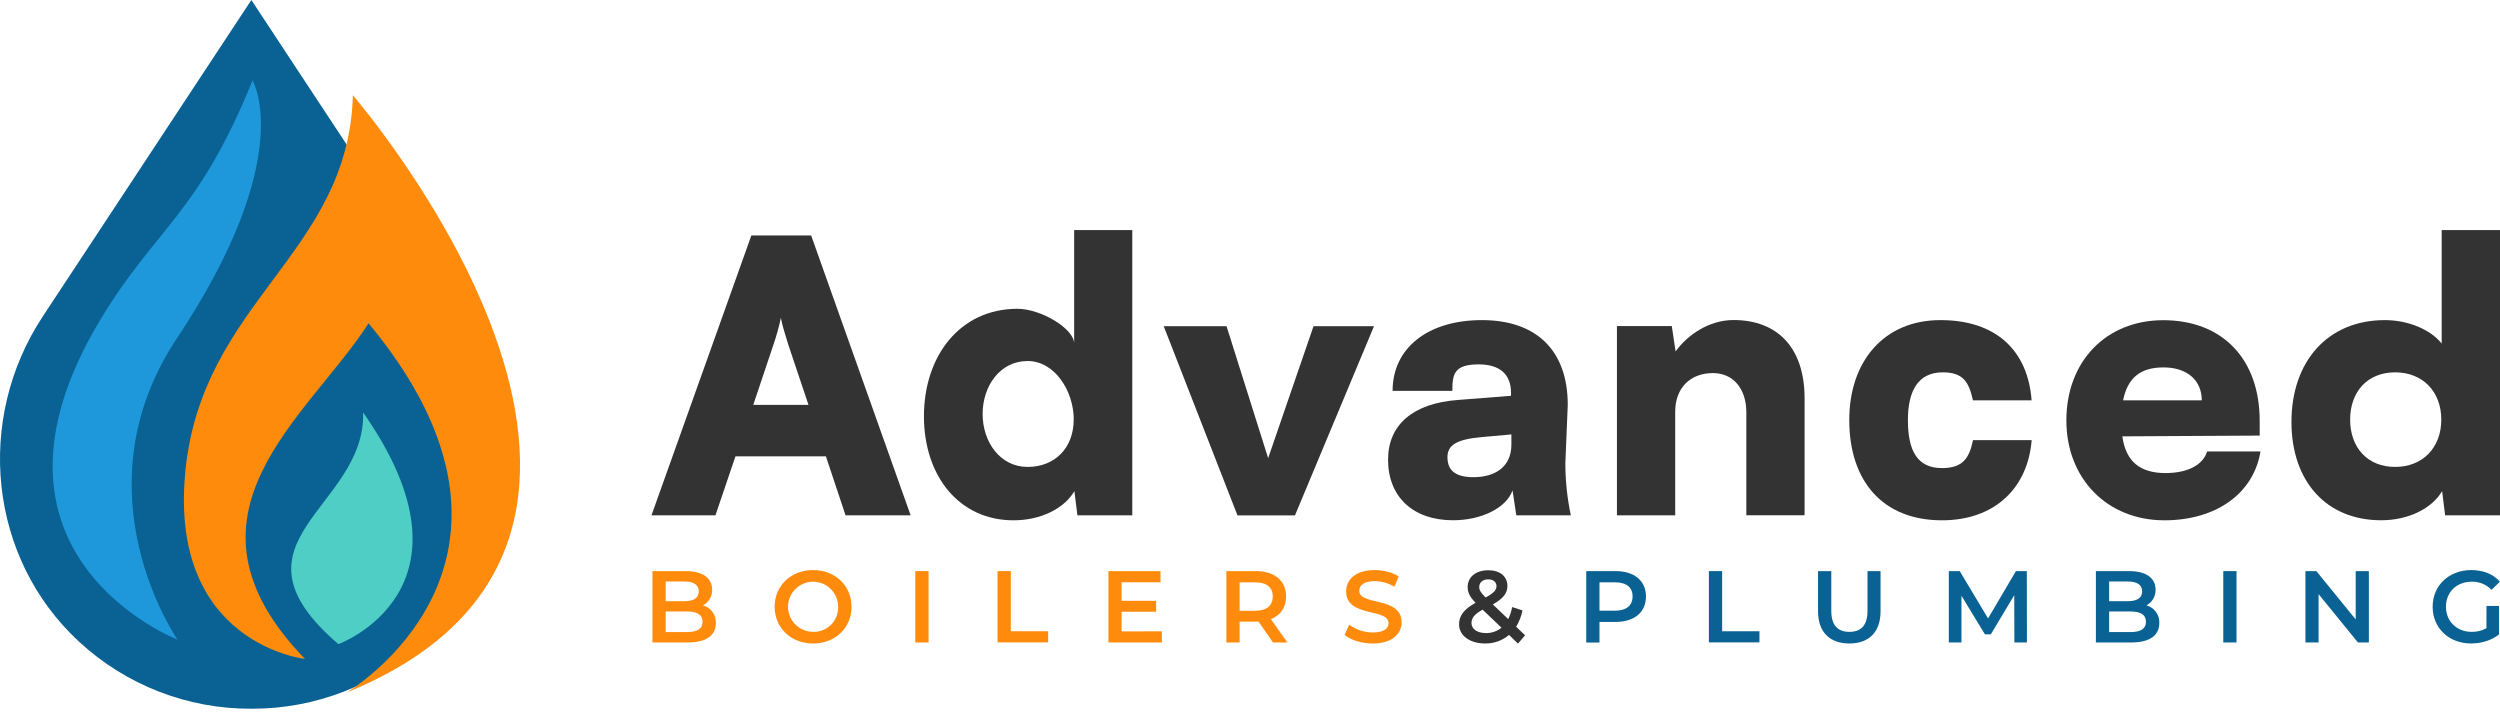 <svg width="309" height="88" viewBox="0 0 309 88" fill="none" xmlns="http://www.w3.org/2000/svg">
<path d="M31.069 0L5.283 39.117C-3.104 51.843 -1.428 68.959 9.763 79.306C15.556 84.672 23.173 87.636 31.069 87.598C38.966 87.635 46.581 84.671 52.374 79.304C63.564 68.957 65.241 51.842 56.853 39.115L31.069 0Z" fill="#096293"/>
<path d="M37.69 81.439C37.69 81.439 20.914 79.615 22.894 58.42C24.873 37.226 43.08 31.439 43.616 11.774C43.616 11.774 90.628 66.157 42.83 85.602C42.83 85.602 70.133 69.58 45.558 39.959C38.063 51.615 20.435 63.594 37.69 81.439Z" fill="#FF8B0D"/>
<path d="M80.522 63.697L92.869 29.101H100.258L112.556 63.697H104.512L102.08 56.402H90.903L88.427 63.697H80.522ZM93.103 50.043H99.93L97.451 42.654C97.078 41.475 96.665 40.128 96.515 39.287C96.275 40.428 95.963 41.553 95.58 42.654L93.103 50.043Z" fill="#333333"/>
<path d="M114.199 51.447C114.199 44.01 118.642 38.166 125.75 38.166C128.649 38.166 132.765 40.62 132.765 42.465V28.436H139.95V63.697H133.168L132.795 60.705C131.539 62.855 128.639 64.31 125.272 64.31C118.539 64.31 114.199 58.836 114.199 51.447ZM132.718 51.865C132.718 48.358 130.381 44.622 127.018 44.622C123.603 44.622 121.453 47.706 121.453 51.166C121.453 54.625 123.603 57.711 127.018 57.711C130.371 57.711 132.708 55.374 132.708 51.865H132.718Z" fill="#333333"/>
<path d="M143.834 40.315H151.599L156.743 56.63L162.353 40.315H169.828L160.055 63.707H152.955L143.834 40.315Z" fill="#333333"/>
<path d="M171.564 56.822C171.564 52.519 174.603 49.854 180.214 49.433L186.761 48.92V48.545C186.761 46.255 185.358 45.038 182.787 45.038C179.746 45.038 179.51 46.208 179.51 48.311H172.123C172.123 43.027 176.473 39.565 183.16 39.565C189.94 39.565 193.775 43.353 193.775 50.043L193.478 57.257C193.478 59.421 193.706 61.579 194.156 63.696H187.416L186.948 60.61C186.199 62.773 183.113 64.304 179.606 64.304C174.651 64.31 171.564 61.404 171.564 56.822ZM186.808 54.951V53.695L183.162 54.023C180.029 54.302 178.906 55.006 178.906 56.502C178.906 58.185 179.934 58.979 182.132 58.979C184.892 58.973 186.808 57.626 186.808 54.951Z" fill="#333333"/>
<path d="M199.853 63.697V40.305H206.634L207.102 43.436C208.551 41.425 211.216 39.556 214.257 39.556C219.822 39.556 223.048 43.11 223.048 49.237V63.687H215.847V50.976C215.847 48.028 214.21 46.113 211.731 46.113C208.879 46.113 207.055 47.985 207.055 50.884V63.697H199.853Z" fill="#333333"/>
<path d="M239.833 39.565C246.754 39.565 250.644 43.353 251.106 49.48H243.857C243.342 47.143 242.593 46.021 240.122 46.021C237.083 46.021 235.817 48.311 235.817 51.918C235.817 55.653 236.941 57.856 240.029 57.856C242.553 57.856 243.397 56.689 243.864 54.397H251.114C250.646 60.294 246.575 64.31 240.029 64.31C232.64 64.31 228.569 59.395 228.569 51.926C228.561 44.71 232.819 39.565 239.833 39.565Z" fill="#333333"/>
<path d="M255.403 51.96C255.403 44.663 260.318 39.576 267.374 39.576C274.716 39.576 279.298 44.394 279.298 52.017V53.839L262.323 53.933C262.745 57.019 264.485 58.47 267.656 58.47C270.366 58.47 272.285 57.487 272.8 55.804H279.393C278.551 60.986 273.92 64.31 267.524 64.31C260.447 64.31 255.403 59.162 255.403 51.96ZM262.413 49.481H272.139C272.139 47.002 270.317 45.412 267.422 45.412C264.575 45.412 262.979 46.674 262.413 49.481Z" fill="#333333"/>
<path d="M283.224 52.146C283.224 44.71 287.666 39.566 294.774 39.566C297.674 39.566 300.433 40.745 301.79 42.465V28.436H309V63.697H302.218L301.845 60.705C300.581 62.855 297.681 64.304 294.314 64.304C287.574 64.31 283.224 59.535 283.224 52.146ZM301.743 51.865C301.743 48.358 299.405 46.021 296.042 46.021C292.628 46.021 290.477 48.406 290.477 51.865C290.477 55.325 292.628 57.711 296.042 57.711C299.405 57.711 301.743 55.374 301.743 51.865Z" fill="#333333"/>
<path d="M88.48 77.015C88.48 78.526 87.3 79.409 85.028 79.409H80.643V70.589H84.771C86.888 70.589 88.022 71.483 88.022 72.881C88.034 73.278 87.934 73.671 87.734 74.015C87.533 74.359 87.24 74.638 86.888 74.823C87.363 74.952 87.78 75.24 88.07 75.639C88.359 76.037 88.504 76.523 88.48 77.015ZM82.28 71.873V74.306H84.6C85.734 74.306 86.369 73.903 86.369 73.095C86.369 72.287 85.726 71.873 84.6 71.873H82.28ZM86.831 76.852C86.831 75.969 86.162 75.578 84.928 75.578H82.28V78.123H84.928C86.162 78.123 86.831 77.734 86.831 76.852Z" fill="#FF8B0D"/>
<path d="M95.747 74.997C95.747 72.389 97.764 70.46 100.498 70.46C103.232 70.46 105.249 72.377 105.249 74.997C105.249 77.618 103.232 79.534 100.498 79.534C97.764 79.534 95.747 77.606 95.747 74.997ZM103.598 74.997C103.598 74.384 103.416 73.785 103.076 73.275C102.735 72.765 102.251 72.368 101.684 72.133C101.118 71.899 100.495 71.837 99.893 71.957C99.292 72.077 98.74 72.372 98.306 72.805C97.873 73.239 97.577 73.791 97.458 74.392C97.338 74.994 97.4 75.617 97.634 76.184C97.869 76.75 98.266 77.234 98.776 77.575C99.286 77.915 99.885 78.097 100.498 78.097C100.909 78.11 101.318 78.039 101.699 77.887C102.081 77.736 102.428 77.508 102.719 77.218C103.009 76.927 103.237 76.581 103.388 76.199C103.539 75.817 103.611 75.408 103.598 74.997Z" fill="#FF8B0D"/>
<path d="M113.132 70.589H114.771V79.409H113.132V70.589Z" fill="#FF8B0D"/>
<path d="M123.298 70.589H124.935V78.023H129.549V79.399H123.298V70.589Z" fill="#FF8B0D"/>
<path d="M143.608 78.035V79.411H137.001V70.589H143.441V71.965H138.631V74.259H142.898V75.607H138.631V78.039L143.608 78.035Z" fill="#FF8B0D"/>
<path d="M157.351 79.409L155.549 76.826C155.436 76.836 155.322 76.84 155.209 76.838H153.218V79.409H151.58V70.589H155.209C157.528 70.589 158.963 71.768 158.963 73.734C158.963 75.069 158.283 76.052 157.086 76.519L159.117 79.417L157.351 79.409ZM155.134 71.977H153.218V75.491H155.134C156.571 75.491 157.314 74.837 157.314 73.722C157.314 72.608 156.571 71.977 155.134 71.977Z" fill="#FF8B0D"/>
<path d="M166.193 78.477L166.759 77.203C167.6 77.831 168.621 78.171 169.671 78.174C171.047 78.174 171.625 77.682 171.625 77.026C171.625 75.123 166.382 76.371 166.382 73.094C166.382 71.671 167.516 70.46 169.936 70.46C170.994 70.46 172.098 70.74 172.873 71.247L172.356 72.52C171.62 72.08 170.782 71.841 169.924 71.827C168.562 71.827 168.008 72.355 168.008 73.024C168.008 74.901 173.238 73.678 173.238 76.918C173.238 78.329 172.09 79.538 169.671 79.538C168.299 79.534 166.925 79.106 166.193 78.477Z" fill="#FF8B0D"/>
<path d="M187.624 79.548L186.515 78.477C185.69 79.177 184.637 79.553 183.555 79.534C181.689 79.534 180.341 78.565 180.341 77.176C180.341 76.079 180.946 75.31 182.383 74.502C181.664 73.785 181.4 73.205 181.4 72.562C181.4 71.328 182.409 70.482 183.956 70.482C185.379 70.482 186.315 71.227 186.315 72.424C186.315 73.331 185.784 73.997 184.512 74.705L186.415 76.519C186.646 76.048 186.811 75.548 186.906 75.033L188.178 75.448C188.039 76.162 187.773 76.845 187.392 77.465L188.5 78.522L187.624 79.548ZM185.583 77.582L183.252 75.352C182.232 75.918 181.876 76.385 181.876 77.014C181.876 77.746 182.582 78.249 183.665 78.249C184.363 78.26 185.042 78.024 185.583 77.582ZM182.831 72.54C182.831 72.934 182.996 73.221 183.618 73.852C184.638 73.297 184.966 72.932 184.966 72.452C184.966 71.972 184.6 71.609 183.946 71.609C183.252 71.609 182.835 72 182.835 72.54H182.831Z" fill="#333333"/>
<path d="M203.442 73.726C203.442 75.666 202.007 76.871 199.687 76.871H197.696V79.417H196.059V70.589H199.687C201.999 70.589 203.442 71.78 203.442 73.726ZM201.793 73.726C201.793 72.618 201.048 71.975 199.613 71.975H197.696V75.478H199.613C201.04 75.478 201.785 74.835 201.785 73.726H201.793Z" fill="#096293"/>
<path d="M211.218 70.589H212.855V78.023H217.469V79.399H211.218V70.589Z" fill="#096293"/>
<path d="M224.711 75.566V70.589H226.348V75.503C226.348 77.317 227.168 78.098 228.591 78.098C230.014 78.098 230.822 77.312 230.822 75.503V70.589H232.436V75.566C232.436 78.137 230.985 79.535 228.579 79.535C226.173 79.535 224.711 78.137 224.711 75.566Z" fill="#096293"/>
<path d="M248.976 79.409L248.964 73.563L246.066 78.401H245.335L242.436 73.638V79.409H240.873V70.589H242.222L245.724 76.435L249.166 70.589H250.515L250.527 79.409H248.976Z" fill="#096293"/>
<path d="M266.891 77.015C266.891 78.526 265.712 79.409 263.437 79.409H259.052V70.589H263.18C265.297 70.589 266.431 71.483 266.431 72.881C266.443 73.278 266.344 73.671 266.143 74.015C265.943 74.359 265.649 74.638 265.297 74.823C265.773 74.952 266.19 75.24 266.48 75.638C266.77 76.037 266.915 76.522 266.891 77.015ZM260.689 71.873V74.306H263.003C264.137 74.306 264.772 73.903 264.772 73.095C264.772 72.287 264.129 71.873 263.003 71.873H260.689ZM265.24 76.852C265.24 75.969 264.571 75.578 263.337 75.578H260.689V78.123H263.337C264.575 78.123 265.24 77.734 265.24 76.852Z" fill="#096293"/>
<path d="M274.797 70.589H276.434V79.409H274.797V70.589Z" fill="#096293"/>
<path d="M292.79 70.589V79.409H291.442L286.577 73.437V79.409H284.951V70.589H286.3L291.165 76.561V70.589H292.79Z" fill="#096293"/>
<path d="M307.328 74.897H308.879V78.414C307.959 79.157 306.673 79.534 305.425 79.534C302.691 79.534 300.674 77.631 300.674 74.997C300.674 72.363 302.691 70.46 305.45 70.46C306.925 70.46 308.161 70.952 308.989 71.897L307.955 72.906C307.641 72.579 307.263 72.32 306.845 72.147C306.426 71.973 305.976 71.888 305.523 71.897C303.646 71.897 302.321 73.171 302.321 74.997C302.321 76.788 303.646 78.097 305.509 78.097C306.144 78.11 306.77 77.954 307.324 77.645L307.328 74.897Z" fill="#096293"/>
<path d="M41.827 79.617C41.827 79.617 60.232 72.882 44.882 50.978C45.226 62.816 26.967 66.865 41.827 79.617Z" fill="#4ECEC4"/>
<path d="M21.94 79.053C21.94 79.053 -5.119 68.601 12.424 39.474C19.255 28.141 24.502 26.529 31.213 9.943C31.213 9.943 36.844 19.298 21.87 41.807C9.23 60.817 21.94 79.053 21.94 79.053Z" fill="#1F98DB"/>
</svg>
